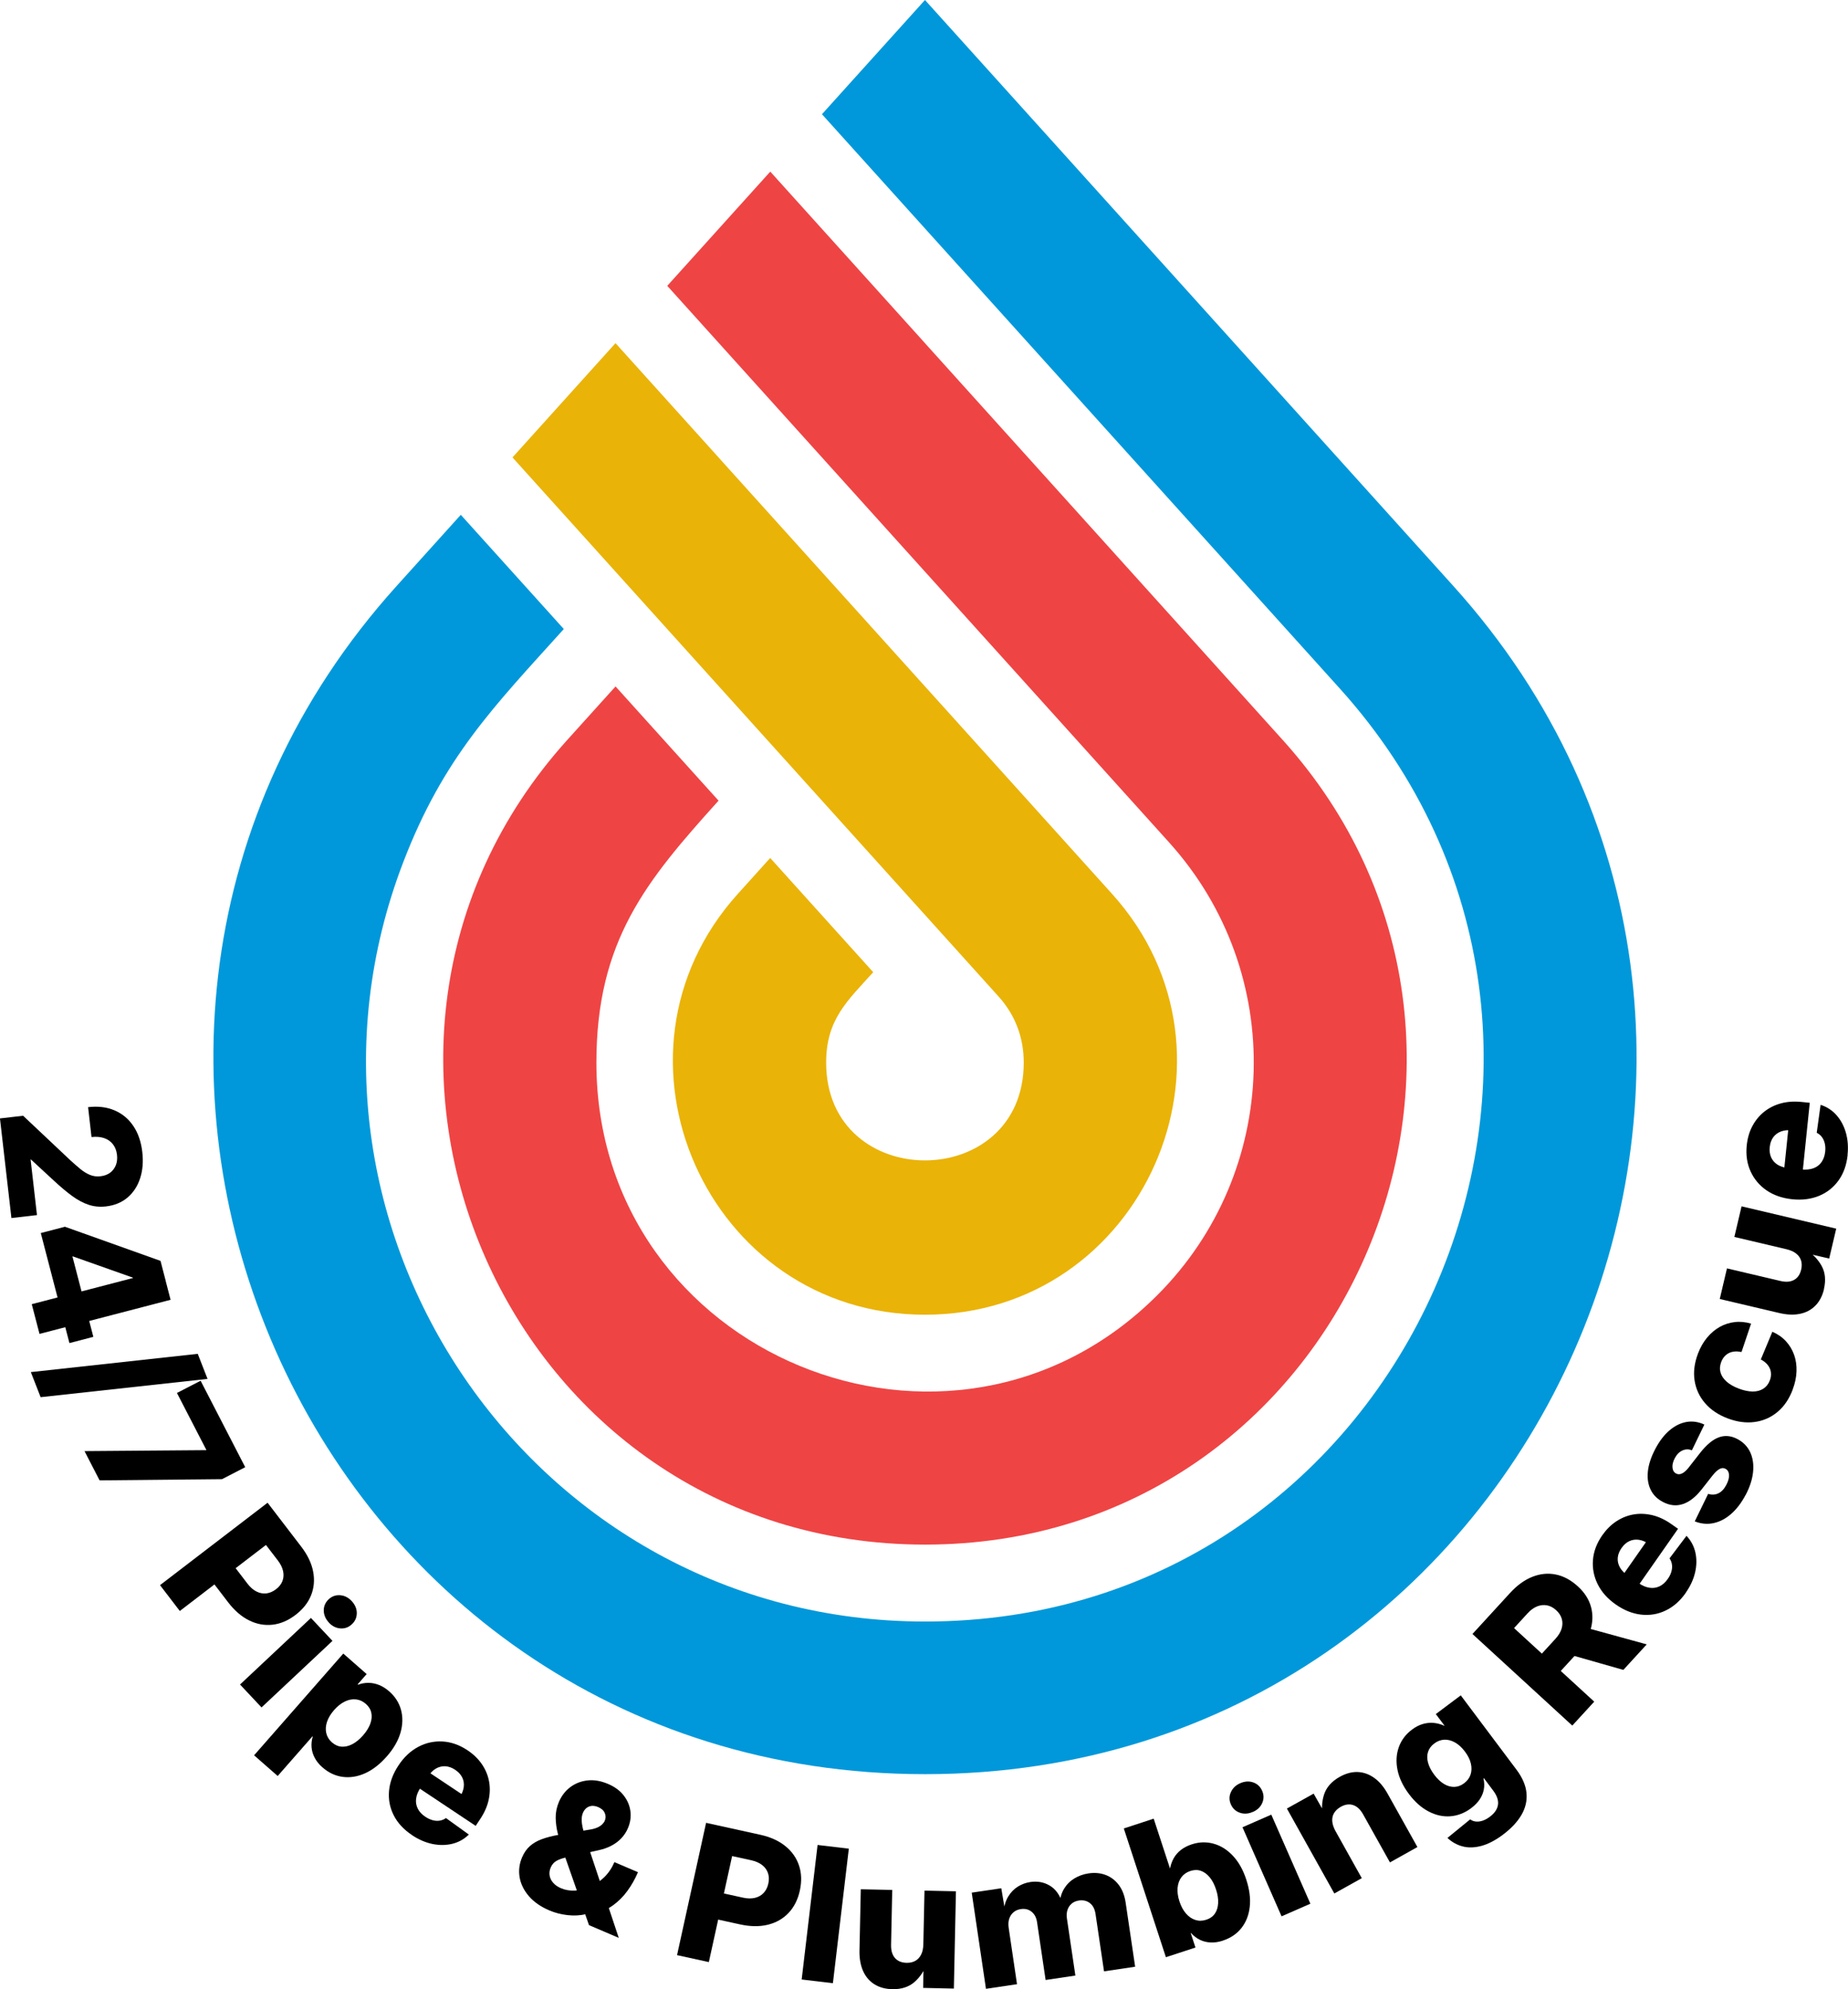 <?xml version="1.0" encoding="UTF-8"?>
<svg id="Layer_1" xmlns="http://www.w3.org/2000/svg" viewBox="0 0 464.45 499.79">
  <g>
    <path d="M365.3,147.28c102.56,113.72,22.9,298.49-132.83,298.49S-2.92,260.99,99.64,147.28l16.17-17.93,25.89,28.7c-17.64,19.56-30.24,32.24-40.35,58.57-34.96,91.02,32.19,190.8,131.13,190.8,121.52,0,185.15-144.72,104.25-234.42L206.58,28.7,232.47,0l132.83,147.28h0Z" fill="#0098da" fill-rule="evenodd"/>
    <path d="M232.47,86.23l89.94,99.73c69.44,76.99,15.44,202.13-89.94,202.13s-159.38-125.13-89.94-202.13l12.17-13.49,25.89,28.7c-18.15,20.12-30.7,35.18-30.7,65.82,0,73.44,89.15,110.25,140.99,58.41,30.93-30.93,32.59-80.87,2.96-113.72l-126.14-139.86,25.89-28.7,38.89,43.11h0Z" fill="#ef4444" fill-rule="evenodd"/>
    <path d="M180.58,114.93l98.94,109.7c36.52,40.5,7.67,105.7-47.06,105.7s-83.58-65.19-47.06-105.7l8.17-9.06,25.89,28.7c-6.5,7.21-11.83,11.87-11.83,22.71,0,32.77,49.66,32.77,49.66,0,0-6.3-2.13-11.96-6.35-16.63l-122.14-135.42,25.89-28.71,25.89,28.7h0Z" fill="#eab308" fill-rule="evenodd"/>
  </g>
  <g>
    <path d="M0,281.01l5.81-.67,11.96,11.27c.84.76,1.64,1.46,2.41,2.1.77.64,1.57,1.13,2.4,1.48s1.74.47,2.72.35c.94-.11,1.73-.41,2.38-.89.65-.49,1.12-1.12,1.43-1.88s.4-1.64.29-2.62c-.12-1.03-.45-1.9-1-2.62-.55-.72-1.28-1.24-2.19-1.56-.91-.32-1.98-.42-3.21-.28l-.86-7.51c2.5-.29,4.71-.02,6.65.81,1.94.83,3.51,2.13,4.71,3.91,1.21,1.78,1.96,3.96,2.26,6.55.28,2.44.1,4.64-.55,6.62-.65,1.98-1.7,3.58-3.16,4.82-1.46,1.24-3.26,1.98-5.41,2.23-1.54.18-3,.04-4.36-.41-1.36-.45-2.75-1.19-4.15-2.21-1.41-1.03-2.94-2.32-4.61-3.87l-5.74-5.3h-.09s1.6,13.97,1.6,13.97l-6.42.74-2.88-25.03Z"/>
    <path d="M7.99,327.68l8.31-2.16,2.71-.66,21.93-5.71,1.93,7.43-32.94,8.57-1.95-7.47ZM10.26,309.81l6.06-1.58,24.02,8.57,1.32,5.08-7.54,1.96-.74-2.83-15.06-5.33-.11.03,5.25,20.18-6.01,1.57-7.2-27.65Z"/>
    <path d="M52.16,346.46l-41.95,4.59-2.46-6.3,41.95-4.59,2.46,6.3Z"/>
    <path d="M21.25,364.6l30.54-.24.08-.04-7.4-14.33,5.95-3.07,11.21,21.72-5.83,3.01-30.77.3-3.79-7.35Z"/>
    <path d="M40.23,398.27l27.02-20.7,8.46,11.04c1.59,2.08,2.59,4.16,2.99,6.25.4,2.09.23,4.07-.51,5.94-.74,1.87-2.04,3.52-3.91,4.95-1.86,1.43-3.8,2.25-5.8,2.47-2.01.22-3.97-.14-5.88-1.09-1.92-.95-3.68-2.47-5.28-4.56l-5.53-7.22,5.33-4.08,5.08,6.64c.69.91,1.45,1.56,2.26,1.97.81.41,1.63.56,2.47.47.84-.1,1.64-.44,2.42-1.03.79-.6,1.33-1.29,1.63-2.07.3-.78.36-1.61.17-2.49-.19-.88-.63-1.78-1.32-2.68l-2.99-3.9-21.65,16.59-4.97-6.49Z"/>
    <path d="M60.33,423.24l17.82-16.72,5.41,5.76-17.83,16.72-5.41-5.76ZM82.66,407.68c-.84-.9-1.27-1.9-1.29-3.01-.01-1.1.4-2.05,1.23-2.83.82-.77,1.78-1.11,2.88-1.03,1.1.08,2.07.57,2.9,1.46.85.91,1.29,1.92,1.29,3.02,0,1.1-.4,2.04-1.24,2.82-.82.77-1.78,1.12-2.88,1.04-1.1-.08-2.07-.57-2.91-1.47Z"/>
    <path d="M63.87,441.02l22.41-25.55,5.87,5.15-2.26,2.58.1.09c.86-.32,1.74-.47,2.62-.46.88,0,1.77.18,2.65.53.88.35,1.74.89,2.57,1.62,1.49,1.31,2.48,2.86,2.96,4.66.48,1.8.44,3.71-.14,5.72-.58,2.01-1.72,3.99-3.43,5.94-1.73,1.97-3.54,3.38-5.45,4.24-1.91.86-3.79,1.16-5.65.91-1.86-.25-3.56-1.05-5.1-2.41-.84-.73-1.48-1.52-1.92-2.37-.45-.84-.71-1.72-.79-2.62-.08-.9.02-1.81.29-2.72l-.07-.06-8.74,9.96-5.94-5.21ZM83.43,437.79c.75.65,1.55,1.01,2.42,1.07.87.06,1.76-.14,2.69-.62.92-.48,1.82-1.21,2.7-2.21.87-1,1.48-1.98,1.83-2.95.35-.97.43-1.88.25-2.73-.18-.85-.64-1.6-1.39-2.25-.74-.65-1.57-1.03-2.48-1.12-.91-.1-1.83.08-2.77.53-.94.45-1.85,1.17-2.71,2.15-.86.98-1.46,1.98-1.79,2.97-.33,1-.39,1.94-.18,2.84.21.89.69,1.67,1.43,2.32Z"/>
    <path d="M103.54,461.07c-2.09-1.39-3.62-3.05-4.6-4.99-.97-1.93-1.36-3.98-1.16-6.15s1-4.3,2.39-6.39c1.38-2.08,3.04-3.63,4.96-4.64,1.92-1.02,3.96-1.46,6.1-1.34,2.14.12,4.22.85,6.24,2.19,1.51,1,2.72,2.17,3.63,3.5.91,1.33,1.51,2.75,1.8,4.28.29,1.52.26,3.09-.09,4.7-.35,1.61-1.05,3.21-2.1,4.78l-1.16,1.75-18.27-12.17,2.6-3.9,15.17,10.11-3.55-1.18c.59-.89.94-1.76,1.05-2.61.11-.85-.01-1.65-.37-2.39-.36-.74-.95-1.39-1.79-1.95-.82-.55-1.65-.84-2.47-.89-.82-.04-1.6.15-2.34.57-.74.42-1.4,1.08-1.99,1.96l-1.9,2.85c-.62.94-1,1.86-1.11,2.76-.12.9.03,1.74.42,2.52.4.78,1.03,1.46,1.91,2.04.63.42,1.26.71,1.88.87.62.16,1.21.19,1.76.09.56-.09,1.07-.31,1.53-.64l5.75,4.14c-1.14,1.14-2.51,1.91-4.09,2.31-1.58.4-3.26.42-5.01.07-1.76-.36-3.49-1.1-5.18-2.23Z"/>
    <path d="M138.08,480.01c-2.18-.93-3.91-2.13-5.17-3.6-1.26-1.47-2.03-3.05-2.32-4.74-.28-1.7-.08-3.36.62-5,.5-1.16,1.15-2.11,1.97-2.83.82-.73,1.82-1.31,3.01-1.74,1.19-.44,2.56-.79,4.12-1.07l8.38-1.41c.61-.12,1.14-.29,1.58-.5.44-.22.81-.47,1.1-.76.29-.29.5-.59.63-.9.26-.62.27-1.25,0-1.9-.26-.65-.82-1.16-1.67-1.52-.55-.23-1.07-.33-1.56-.3-.5.04-.94.2-1.33.5-.39.3-.7.7-.92,1.22-.26.6-.37,1.29-.32,2.06.04.77.2,1.65.49,2.64.28.99.63,2.15,1.06,3.47l7.76,23.27-7.48-3.2-6.65-18.97c-.43-1.31-.82-2.64-1.17-3.98-.35-1.34-.53-2.68-.55-4.02-.02-1.34.25-2.67.81-3.99.67-1.55,1.63-2.8,2.9-3.74s2.72-1.49,4.35-1.66,3.32.13,5.09.88c1.7.72,3.01,1.69,3.95,2.91.94,1.21,1.5,2.54,1.68,3.97.18,1.44-.03,2.86-.64,4.27-.4.94-.95,1.77-1.64,2.5-.69.73-1.51,1.34-2.44,1.84-.93.5-1.99.88-3.19,1.15l-8.37,1.86c-.89.2-1.66.47-2.3.83-.64.36-1.13.92-1.46,1.69-.29.69-.38,1.36-.26,2.03.12.67.42,1.27.91,1.82.49.55,1.13.99,1.93,1.33,1.09.47,2.28.67,3.56.6,1.28-.07,2.55-.39,3.83-.96,1.27-.57,2.44-1.38,3.5-2.41,1.06-1.04,1.91-2.29,2.55-3.78l5.92,2.53c-.74,1.74-1.64,3.31-2.68,4.73-1.04,1.42-2.23,2.6-3.55,3.56-1.32.96-2.78,1.63-4.36,2.01l-2.38.22c-1.55.37-3.14.45-4.77.26-1.63-.19-3.14-.58-4.53-1.18Z"/>
    <path d="M170.16,491.24l7.3-33.24,13.59,2.99c2.56.56,4.67,1.51,6.32,2.85,1.66,1.34,2.8,2.96,3.44,4.87.64,1.91.71,4.01.21,6.3-.5,2.29-1.45,4.17-2.84,5.63-1.39,1.46-3.12,2.45-5.2,2.96-2.08.51-4.4.48-6.97-.08l-8.88-1.95,1.44-6.56,8.17,1.79c1.12.25,2.11.26,2.99.05s1.61-.62,2.19-1.24c.58-.61.97-1.4,1.18-2.35.21-.97.18-1.85-.09-2.64-.27-.79-.76-1.47-1.47-2.02-.71-.55-1.62-.95-2.74-1.2l-4.8-1.05-5.85,26.64-7.99-1.75Z"/>
    <path d="M213.33,464.49l-4,33.8-7.85-.93,4-33.8,7.85.93Z"/>
    <path d="M224.24,499.79c-1.75-.04-3.25-.45-4.5-1.24-1.25-.79-2.19-1.9-2.83-3.34-.64-1.44-.94-3.15-.9-5.13l.33-15.39,7.9.17-.29,13.79c-.03,1.42.29,2.52.97,3.3.68.78,1.65,1.19,2.91,1.22.84.02,1.57-.14,2.19-.48.62-.34,1.11-.86,1.47-1.56.36-.7.55-1.59.57-2.67l.29-13.43,7.9.17-.52,24.44-7.72-.17.12-6.46.98.02c-.78,2.08-1.87,3.75-3.29,4.98-1.42,1.23-3.28,1.83-5.58,1.78Z"/>
    <path d="M247.8,499.72l-3.58-24.18,7.43-1.1.97,5.77-.43.06c.19-1.51.6-2.78,1.24-3.81.63-1.03,1.43-1.85,2.39-2.44.96-.6,2-.98,3.13-1.15,1.81-.27,3.44.04,4.9.91,1.46.88,2.52,2.35,3.18,4.42l-.72.11c.11-1.46.49-2.73,1.15-3.8s1.52-1.92,2.59-2.56c1.07-.64,2.24-1.06,3.52-1.25,1.57-.23,3.01-.1,4.32.4,1.31.5,2.41,1.33,3.29,2.5.88,1.17,1.45,2.64,1.72,4.42l2.39,16.13-7.82,1.16-2.13-14.39c-.19-1.26-.67-2.19-1.44-2.77-.77-.58-1.68-.79-2.72-.64-.74.11-1.35.37-1.85.79-.49.42-.84.95-1.05,1.59-.21.64-.25,1.37-.13,2.18l2.12,14.3-7.48,1.11-2.15-14.51c-.17-1.16-.63-2.04-1.38-2.64-.75-.6-1.65-.82-2.71-.66-.71.1-1.31.36-1.81.78-.5.41-.86.95-1.09,1.62s-.27,1.44-.14,2.33l2.09,14.14-7.82,1.16Z"/>
    <path d="M307.34,487.6c-1.06.35-2.07.5-3.05.46-.97-.04-1.88-.26-2.72-.67-.84-.41-1.58-.98-2.24-1.71l-.07.02,1.19,3.63-7.43,2.43-10.58-32.35,7.51-2.46,4.08,12.46h.04c.2-.98.52-1.84.96-2.6.44-.76,1.03-1.43,1.77-2.01.74-.58,1.64-1.04,2.69-1.39,1.88-.62,3.72-.67,5.52-.17,1.8.5,3.42,1.51,4.85,3.04,1.44,1.53,2.56,3.52,3.36,5.98.81,2.49,1.11,4.77.87,6.85-.23,2.08-.93,3.85-2.09,5.32s-2.72,2.52-4.67,3.16ZM303.17,482.35c.94-.31,1.66-.82,2.15-1.53.5-.71.77-1.59.83-2.63.06-1.04-.11-2.19-.53-3.45-.41-1.26-.95-2.29-1.61-3.08-.66-.79-1.4-1.33-2.22-1.61-.82-.28-1.7-.26-2.64.05-.94.31-1.68.83-2.23,1.56-.55.73-.86,1.62-.96,2.66-.09,1.04.06,2.18.47,3.43.41,1.25.96,2.26,1.65,3.05.69.79,1.47,1.32,2.35,1.6.88.28,1.78.26,2.72-.05Z"/>
    <path d="M314.87,455.25c-1.13.5-2.22.57-3.26.21-1.05-.36-1.8-1.06-2.26-2.1-.45-1.03-.46-2.05,0-3.06.45-1.01,1.23-1.76,2.34-2.25,1.14-.5,2.23-.57,3.27-.21,1.04.36,1.79,1.06,2.25,2.11.45,1.03.46,2.05.02,3.06-.44,1.01-1.22,1.76-2.35,2.25ZM322.09,481.49l-9.82-22.38,7.24-3.17,9.82,22.38-7.24,3.17Z"/>
    <path d="M335.7,460.17l6.55,11.73-6.9,3.85-11.92-21.34,6.72-3.75,3.19,5.62-.86.48c-.39-2.19-.28-4.18.32-5.96.6-1.78,1.91-3.24,3.91-4.36,1.54-.86,3.04-1.26,4.51-1.21,1.46.06,2.83.54,4.12,1.45s2.41,2.23,3.38,3.96l7.51,13.44-6.9,3.86-6.73-12.04c-.7-1.25-1.54-2.04-2.51-2.36-.98-.33-2.02-.18-3.12.43-.73.41-1.28.92-1.66,1.53-.38.61-.54,1.31-.48,2.09.05.78.34,1.64.87,2.59Z"/>
    <path d="M377.81,460.92c-1.94,1.45-3.76,2.41-5.48,2.87-1.72.46-3.29.51-4.73.13-1.43-.37-2.7-1.08-3.82-2.13l5.72-4.67c.4.31.87.49,1.4.55s1.09,0,1.69-.2c.6-.19,1.21-.53,1.85-1,1.21-.91,1.88-1.91,2.04-3.01s-.25-2.29-1.2-3.56l-2.33-3.11-.11.08c.22.96.25,1.88.08,2.77-.17.89-.52,1.72-1.05,2.5-.53.78-1.24,1.5-2.13,2.17-1.63,1.22-3.38,1.9-5.23,2.04s-3.68-.27-5.47-1.21c-1.8-.94-3.44-2.39-4.92-4.36-1.52-2.02-2.48-4.05-2.89-6.08-.41-2.03-.3-3.93.32-5.7.63-1.76,1.73-3.24,3.32-4.43.89-.67,1.79-1.13,2.71-1.4.91-.27,1.82-.36,2.73-.28.91.08,1.79.32,2.66.71l.06-.04-2.17-2.89,6.27-4.7,13.98,18.64c1.53,2.03,2.37,4.01,2.54,5.93.17,1.92-.26,3.75-1.28,5.49-1.02,1.74-2.54,3.36-4.56,4.88ZM367.96,448.06c.8-.6,1.35-1.33,1.63-2.18.28-.85.31-1.78.08-2.77-.23-1-.73-2-1.49-3.01-.77-1.02-1.6-1.79-2.49-2.29-.89-.5-1.79-.74-2.68-.7s-1.75.35-2.55.96c-.78.58-1.3,1.29-1.56,2.11s-.26,1.72,0,2.7.78,1.98,1.55,3.02c.78,1.04,1.6,1.81,2.46,2.33s1.72.76,2.59.74c.86-.02,1.68-.32,2.46-.91Z"/>
    <path d="M395.15,433.56l-25.08-23.01,9.46-10.32c1.76-1.92,3.63-3.27,5.6-4.05,1.98-.78,3.94-.97,5.9-.57,1.96.4,3.81,1.4,5.54,2.99,1.7,1.55,2.8,3.29,3.31,5.22.51,1.92.43,3.91-.23,5.97-.67,2.06-1.9,4.07-3.72,6.05l-5.84,6.36-4.75-4.35,5.56-6.06c.77-.84,1.29-1.69,1.56-2.54.26-.85.29-1.68.06-2.48-.22-.8-.69-1.54-1.41-2.19-.73-.67-1.5-1.08-2.33-1.23-.82-.15-1.65-.06-2.48.27-.83.33-1.63.92-2.4,1.76l-3.38,3.69,20.15,18.48-5.53,6.03ZM407.98,419.57l-16.61-4.73,5.76-6.28,16.74,4.6-5.88,6.41Z"/>
    <path d="M423.7,400.18c-1.44,2.06-3.14,3.55-5.09,4.48-1.95.93-4.01,1.27-6.18,1.02s-4.28-1.1-6.34-2.54c-2.05-1.43-3.56-3.12-4.53-5.06-.97-1.94-1.38-3.99-1.21-6.13.17-2.14.95-4.2,2.33-6.19,1.04-1.48,2.23-2.67,3.58-3.54,1.35-.88,2.79-1.45,4.32-1.71,1.53-.26,3.09-.19,4.7.19,1.61.39,3.18,1.12,4.73,2.21l1.72,1.21-12.58,17.99-3.84-2.69,10.45-14.94-1.26,3.52c-.87-.61-1.73-.98-2.58-1.11-.85-.13-1.65-.02-2.4.32-.75.34-1.41.92-1.99,1.75-.57.81-.88,1.63-.95,2.45s.11,1.6.51,2.35c.41.75,1.04,1.43,1.92,2.04l2.81,1.96c.92.65,1.83,1.04,2.73,1.17.9.14,1.74.02,2.53-.36.79-.38,1.48-1,2.08-1.86.44-.62.74-1.24.91-1.86.17-.62.21-1.2.13-1.76-.08-.56-.28-1.07-.61-1.54l4.27-5.66c1.11,1.17,1.85,2.55,2.22,4.14.36,1.59.35,3.26-.05,5.01-.4,1.75-1.18,3.46-2.35,5.13Z"/>
    <path d="M438.71,375.62c-1.04,1.97-2.25,3.55-3.63,4.76-1.38,1.21-2.86,1.98-4.42,2.31-1.56.34-3.14.19-4.72-.44l3.36-6.91c.9.29,1.75.25,2.54-.12.79-.36,1.47-1.07,2.02-2.12.51-.97.74-1.82.69-2.54-.05-.72-.35-1.23-.9-1.52-.47-.25-.97-.23-1.5.06s-1.1.82-1.72,1.6l-2.75,3.5c-1.52,1.94-3.1,3.17-4.75,3.71-1.64.54-3.31.36-5.01-.54-1.43-.75-2.46-1.79-3.09-3.12-.63-1.33-.86-2.86-.67-4.6.19-1.74.81-3.61,1.86-5.6,1.04-1.98,2.24-3.54,3.58-4.67,1.34-1.14,2.75-1.83,4.25-2.1,1.49-.26,2.99-.05,4.5.65l-3.14,6.48c-.77-.34-1.55-.33-2.35.02-.8.35-1.44,1-1.93,1.92-.47.89-.67,1.69-.59,2.4.07.71.37,1.2.9,1.48.46.24.94.24,1.46,0s1.06-.7,1.63-1.4l3.03-3.88c1.59-2,3.14-3.28,4.65-3.82s3.06-.4,4.65.44c1.48.78,2.55,1.89,3.22,3.33.66,1.43.9,3.08.71,4.94s-.81,3.78-1.86,5.77Z"/>
    <path d="M450.55,349.15c-.89,2.36-2.17,4.24-3.83,5.62-1.66,1.38-3.57,2.22-5.72,2.51-2.15.29-4.41,0-6.78-.9-2.36-.89-4.26-2.16-5.68-3.81-1.42-1.64-2.3-3.53-2.64-5.67-.34-2.14-.06-4.39.83-6.76.59-1.57,1.36-2.92,2.3-4.05.94-1.13,2-2.03,3.18-2.69,1.18-.66,2.44-1.07,3.77-1.22,1.33-.16,2.71-.02,4.11.39l-2.4,7.13c-.59-.12-1.15-.17-1.67-.13-.53.04-1.01.16-1.45.37-.44.21-.83.51-1.17.89-.34.38-.61.85-.82,1.39-.35.93-.4,1.81-.16,2.65s.76,1.6,1.54,2.29c.78.69,1.81,1.27,3.08,1.75,1.25.47,2.4.71,3.45.72,1.05,0,1.94-.23,2.68-.71s1.29-1.17,1.63-2.08c.21-.54.31-1.07.3-1.58,0-.51-.1-.99-.3-1.44-.2-.45-.49-.86-.87-1.25-.38-.38-.85-.71-1.39-1l2.9-6.96c1.35.59,2.49,1.38,3.4,2.37.91.99,1.6,2.13,2.06,3.41s.66,2.68.61,4.16-.37,3.02-.97,4.6Z"/>
    <path d="M458.42,323.89c-.4,1.71-1.12,3.09-2.15,4.14-1.03,1.06-2.32,1.75-3.86,2.07-1.54.33-3.27.26-5.2-.19l-14.99-3.53,1.81-7.69,13.43,3.16c1.38.33,2.52.24,3.43-.26.91-.5,1.5-1.36,1.79-2.59.19-.81.19-1.56-.01-2.24s-.6-1.27-1.22-1.77c-.61-.5-1.44-.87-2.49-1.12l-13.07-3.08,1.81-7.69,23.79,5.61-1.77,7.51-6.3-1.46.22-.96c1.88,1.19,3.27,2.61,4.18,4.26.91,1.65,1.1,3.59.58,5.83Z"/>
    <path d="M464.36,290.18c-.26,2.5-1.01,4.63-2.27,6.39s-2.89,3.06-4.9,3.89-4.27,1.12-6.77.86c-2.48-.26-4.62-1-6.42-2.22-1.79-1.23-3.14-2.82-4.03-4.77-.89-1.95-1.22-4.13-.97-6.54.19-1.8.65-3.42,1.41-4.84s1.73-2.62,2.94-3.59,2.61-1.68,4.2-2.12c1.59-.44,3.33-.56,5.2-.37l2.09.21-2.25,21.84-4.66-.48,1.87-18.13.61,3.69c-1.06-.11-1.99-.01-2.8.29-.8.3-1.45.78-1.94,1.44-.49.66-.79,1.49-.89,2.49-.1.98.02,1.85.36,2.6.35.75.88,1.35,1.59,1.81.72.46,1.61.74,2.67.85l3.41.35c1.12.12,2.11.01,2.96-.3.85-.32,1.53-.83,2.03-1.55.5-.71.81-1.59.92-2.64.08-.76.04-1.45-.11-2.07-.15-.62-.4-1.15-.74-1.6-.34-.45-.77-.8-1.28-1.05l.97-7.02c1.54.48,2.86,1.33,3.95,2.54,1.09,1.21,1.89,2.68,2.39,4.4.5,1.72.65,3.6.44,5.62Z"/>
  </g>
</svg>